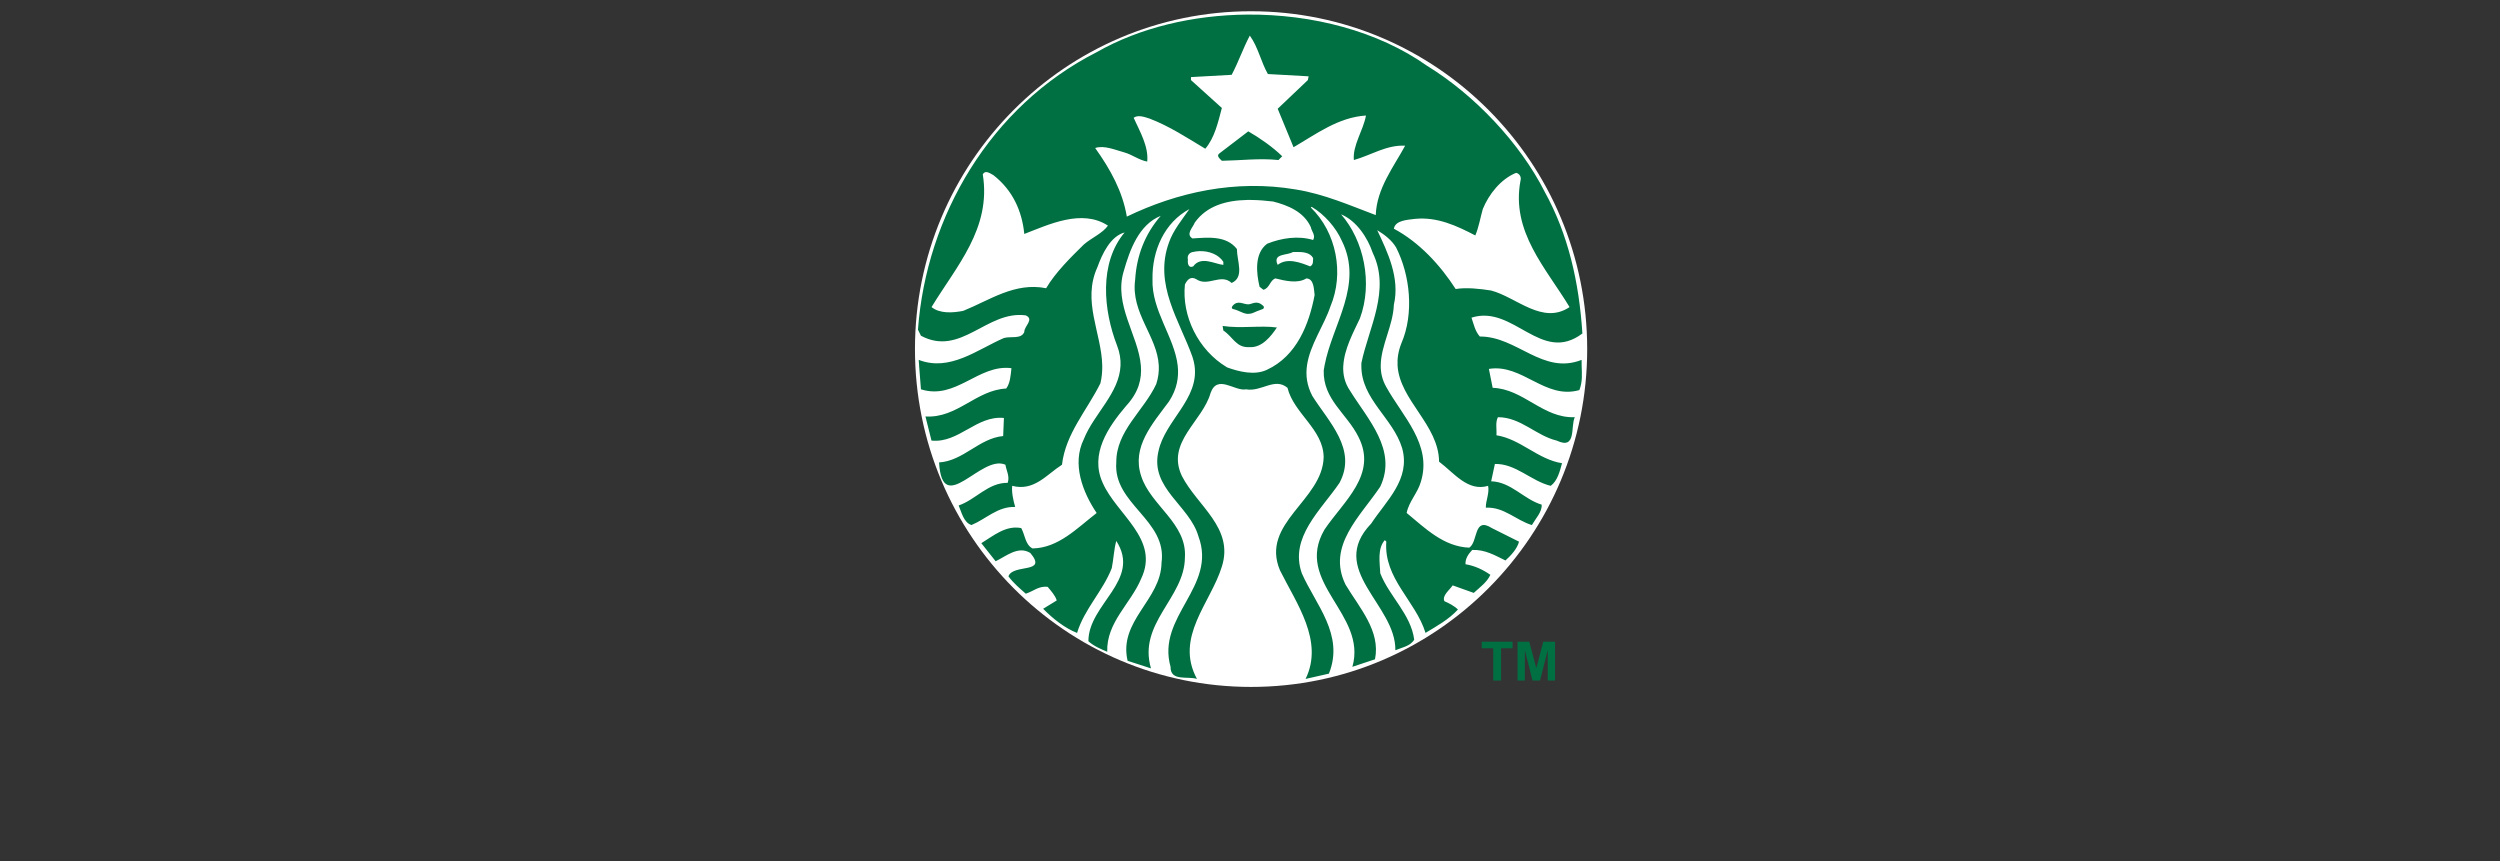 <svg width="148" height="51" viewBox="0 0 148 51" fill="none" xmlns="http://www.w3.org/2000/svg">
<rect x="0" y="0" width="148" height="51" fill="#333333" stroke="none"/>
<path d="M93.962 20.666C93.962 31.712 85.053 40.666 74.064 40.666C63.075 40.666 54.166 31.712 54.166 20.666C54.166 9.62 63.075 0.666 74.064 0.666C85.053 0.666 93.962 9.62 93.962 20.666Z" fill="white"/>
<path d="M73.898 7.776C74.598 8.18 75.341 8.7 75.907 9.25L75.685 9.474C74.569 9.355 73.393 9.503 72.335 9.519C72.217 9.4 71.979 9.221 72.201 9.072L73.898 7.776ZM93.633 21.641C93.648 22.145 93.695 22.577 93.499 23.093C91.46 23.673 90.12 21.514 88.142 21.84L88.365 22.959C90.196 23.019 91.339 24.774 93.23 24.698C92.962 25.235 93.35 26.649 92.16 26.084C90.924 25.787 90.031 24.698 88.677 24.698C88.514 24.998 88.617 25.414 88.589 25.768C90.017 25.993 91.044 27.2 92.472 27.422C92.338 27.913 92.204 28.463 91.802 28.762C90.641 28.479 89.733 27.436 88.497 27.466L88.277 28.493C89.452 28.524 90.211 29.563 91.267 29.875C91.296 30.309 90.909 30.696 90.686 31.083C89.748 30.802 89.033 29.996 87.962 30.055C87.947 29.652 88.186 29.194 88.096 28.762C86.893 29.12 86.086 28.002 85.194 27.331C85.169 25.137 82.858 23.697 82.736 21.641C82.713 21.231 82.775 20.793 82.962 20.323C83.721 18.567 83.483 16.288 82.65 14.651C82.397 14.22 81.949 13.88 81.531 13.627C82.142 14.922 82.887 16.453 82.516 18.045C82.472 19.275 81.747 20.456 81.739 21.641C81.736 22.064 81.826 22.486 82.069 22.913C83.037 24.656 84.779 26.306 84.124 28.493C83.944 29.165 83.407 29.684 83.274 30.367C84.406 31.305 85.477 32.362 86.98 32.422C87.515 32.08 87.218 30.563 88.319 31.263L89.927 32.067C89.81 32.498 89.45 32.883 89.123 33.18C88.513 32.883 87.918 32.527 87.157 32.556C86.933 32.794 86.74 33.061 86.757 33.403C87.292 33.491 87.783 33.717 88.23 34.03C88.023 34.477 87.618 34.757 87.246 35.1L85.999 34.654C85.79 34.952 85.358 35.265 85.51 35.592C85.791 35.713 86.103 35.876 86.31 36.084C85.76 36.68 85.062 37.062 84.39 37.467C83.812 35.576 81.906 34.25 82.07 32.064L81.981 31.975C81.533 32.479 81.683 33.285 81.712 33.938C82.248 35.308 83.527 36.365 83.721 37.867C83.497 38.254 82.992 38.331 82.605 38.494C82.649 35.787 78.542 33.733 81.176 30.994C82.055 29.653 83.526 28.373 83.005 26.527C82.469 24.744 80.576 23.639 80.592 21.641L80.595 21.485C81.027 19.401 82.337 17.183 81.265 14.966C80.966 14.074 80.299 13.061 79.391 12.688C80.745 14.237 81.281 16.765 80.507 18.849C80.117 19.679 79.579 20.666 79.525 21.641H79.522C79.493 22.15 79.597 22.657 79.926 23.137C80.954 24.804 82.738 26.636 81.712 28.808C80.551 30.549 78.527 32.319 79.657 34.612C80.476 35.981 81.742 37.347 81.4 39.03L80.061 39.476C80.954 36.337 76.578 34.492 78.41 31.352C79.541 29.67 81.564 28.093 80.418 25.861C79.734 24.478 78.32 23.659 78.364 21.931L78.413 21.641C78.874 19.19 80.737 16.87 79.434 14.251C79.092 13.478 78.408 12.689 77.648 12.242L77.603 12.288C79.121 13.761 79.583 16.186 78.764 18.134C78.382 19.277 77.544 20.416 77.373 21.642C77.292 22.219 77.361 22.818 77.695 23.448C78.662 24.98 80.358 26.605 79.299 28.585C78.185 30.221 76.324 31.812 77.067 33.939C77.886 35.8 79.596 37.573 78.672 39.88L77.29 40.192C78.391 37.944 76.74 35.712 75.774 33.762C74.597 30.964 78.301 29.624 78.36 27.066C78.346 25.415 76.591 24.477 76.22 22.959C75.46 22.319 74.673 23.214 73.765 23.048C73.094 23.183 72.064 22.125 71.664 23.272C71.187 24.952 69.016 26.188 69.97 28.182C70.878 29.953 73.064 31.249 72.334 33.542C71.68 35.683 69.521 37.722 70.86 40.192C70.31 40.014 69.283 40.355 69.297 39.476C68.45 36.485 72.065 34.742 70.948 31.753C70.429 29.922 68.061 28.91 68.582 26.708C68.968 24.895 71.002 23.627 70.717 21.641C70.693 21.475 70.653 21.305 70.594 21.128C69.835 18.985 68.285 16.841 69.209 14.34C69.462 13.626 69.969 13.015 70.414 12.377C68.94 13.165 68.197 14.833 68.228 16.529C68.163 18.373 69.526 19.953 69.72 21.641C69.796 22.323 69.684 23.02 69.209 23.76C68.242 25.072 66.978 26.454 67.558 28.181C68.109 29.923 70.281 30.979 70.147 33.003C70.133 35.398 67.35 36.89 68.138 39.568L66.753 39.119C66.203 36.739 68.733 35.521 68.762 33.319C69.12 30.786 65.89 29.846 66.084 27.378C66.07 25.502 67.721 24.314 68.45 22.736C68.575 22.352 68.617 21.989 68.6 21.642C68.511 19.897 66.939 18.533 67.2 16.572C67.287 15.128 67.778 13.863 68.716 12.777C67.422 13.297 66.888 14.787 66.53 16.037C65.91 18.042 67.391 19.845 67.539 21.642C67.605 22.435 67.411 23.224 66.665 24.03C65.593 25.293 64.506 26.887 65.28 28.585C66.099 30.459 68.674 31.917 67.558 34.254C66.948 35.728 65.489 36.843 65.549 38.584C65.162 38.42 64.761 38.257 64.433 37.96C64.433 35.743 67.586 34.358 66.084 32.022C65.951 32.483 65.922 33.109 65.818 33.63C65.296 34.985 64.181 36.069 63.763 37.47C63.065 37.201 62.335 36.635 61.754 36.039L62.559 35.547C62.469 35.249 62.231 34.996 62.024 34.743C61.501 34.67 61.158 35.013 60.727 35.147C60.355 34.819 59.996 34.521 59.7 34.119C59.967 33.359 62.053 33.988 60.996 32.737C60.283 32.291 59.566 32.928 58.942 33.226L58.094 32.156C58.824 31.71 59.551 31.083 60.458 31.263C60.682 31.666 60.697 32.258 61.128 32.468C62.661 32.438 63.747 31.278 64.922 30.37C64.103 29.151 63.437 27.469 64.164 25.995C64.747 24.518 66.266 23.274 66.335 21.641C66.351 21.269 66.293 20.878 66.13 20.457C65.327 18.388 65.043 15.592 66.577 13.761C65.743 13.985 65.252 15.024 64.968 15.813C64.047 17.833 65.212 19.704 65.253 21.641C65.258 21.989 65.23 22.338 65.145 22.689C64.356 24.282 63.078 25.679 62.87 27.511C61.962 28.09 61.217 29.103 59.923 28.761C59.877 29.103 59.982 29.625 60.1 30.012C59.074 29.969 58.374 30.725 57.511 31.082C57.05 30.934 56.931 30.34 56.752 29.923C57.764 29.582 58.493 28.568 59.654 28.584C59.789 28.21 59.579 27.867 59.52 27.511C58.075 26.87 55.786 30.68 55.593 27.376C57.037 27.287 57.959 25.947 59.388 25.814L59.431 24.744C57.809 24.58 56.765 26.247 55.144 26.083L54.786 24.655C56.662 24.773 57.779 23.092 59.566 23.001C59.803 22.689 59.831 22.228 59.877 21.797C57.928 21.543 56.59 23.703 54.52 23.047C54.52 23.047 54.449 22.148 54.41 21.641H54.413C54.399 21.442 54.386 21.304 54.386 21.304C56.231 22.02 57.852 20.695 59.431 20.011C59.832 19.891 60.458 20.099 60.638 19.653C60.623 19.311 61.247 18.91 60.727 18.671C58.42 18.358 56.886 21.142 54.52 19.876L54.343 19.518C54.835 12.792 58.628 6.29 64.922 3.09C67.472 1.633 70.639 0.891 73.833 0.864C77.687 0.832 81.582 1.843 84.48 3.894C87.293 5.62 89.985 8.465 91.445 11.352C92.842 13.882 93.485 16.72 93.677 19.742C91.236 21.587 89.598 18.005 87.112 18.806C87.246 19.194 87.32 19.595 87.605 19.922C89.808 19.907 91.325 22.214 93.631 21.305L93.633 21.641ZM65.591 13.357C64.043 12.345 62.081 13.298 60.638 13.85C60.504 12.495 59.954 11.26 58.807 10.367C58.695 10.312 58.542 10.196 58.403 10.187C58.32 10.182 58.241 10.215 58.18 10.321C58.7 13.52 56.62 15.753 55.147 18.179C55.637 18.581 56.426 18.521 57.021 18.403C58.583 17.778 60.071 16.691 61.931 17.063C62.481 16.126 63.406 15.218 64.164 14.474C64.627 14.073 65.263 13.819 65.591 13.357ZM70.325 15.367C70.295 15.559 70.34 15.903 70.637 15.77C71.099 15.13 71.917 15.636 72.422 15.681V15.501C72.145 15.066 71.574 14.847 70.994 14.868C70.861 14.873 70.725 14.893 70.594 14.923C70.4 14.966 70.265 15.144 70.325 15.367ZM77.602 13.449C77.186 12.527 76.234 12.153 75.369 11.93C74.946 11.878 74.506 11.842 74.07 11.838C73.988 11.837 73.906 11.836 73.825 11.838C72.605 11.863 71.44 12.176 70.728 13.18C70.625 13.464 70.176 13.862 70.593 14.116C71.531 14.056 72.601 13.938 73.226 14.743C73.226 15.458 73.688 16.409 72.914 16.752C72.273 16.158 71.514 17.004 70.817 16.528C70.489 16.334 70.281 16.56 70.147 16.843C69.953 18.688 70.919 20.724 72.645 21.75C73.345 22.003 74.285 22.243 75.015 21.885C76.771 21.067 77.498 19.193 77.825 17.467C77.781 17.138 77.797 16.498 77.336 16.482C76.816 16.811 76.056 16.617 75.505 16.482C75.178 16.588 75.163 17.065 74.792 17.155L74.566 16.975C74.372 16.157 74.253 14.996 75.013 14.431C75.862 14.088 76.859 13.939 77.737 14.207C77.9 13.925 77.647 13.703 77.602 13.449ZM76.706 14.917C76.647 14.918 76.59 14.921 76.531 14.923C76.22 15.131 75.311 14.982 75.639 15.681C76.205 15.234 76.993 15.547 77.559 15.77C77.768 15.666 77.723 15.458 77.737 15.278C77.555 14.94 77.121 14.909 76.706 14.917ZM83.185 8.625C82.084 8.566 81.161 9.191 80.149 9.474C80.061 8.613 80.715 7.704 80.865 6.839C79.228 6.944 77.932 7.929 76.578 8.716C76.265 7.959 75.951 7.198 75.639 6.438L77.425 4.741L77.471 4.518L75.059 4.383C74.643 3.655 74.48 2.779 73.988 2.109C73.587 2.868 73.317 3.671 72.915 4.429L70.506 4.564V4.741L72.334 6.392C72.111 7.241 71.903 8.163 71.353 8.805C70.281 8.163 69.225 7.465 68.051 7.019C67.768 6.928 67.365 6.779 67.112 6.973C67.484 7.792 68.004 8.673 67.916 9.566C67.425 9.476 67.039 9.161 66.577 9.028C66.025 8.878 65.37 8.583 64.834 8.762C65.727 10.012 66.456 11.319 66.708 12.823C69.671 11.393 73.126 10.606 76.713 11.217C78.394 11.485 79.94 12.17 81.444 12.734C81.502 11.157 82.499 9.89 83.185 8.625ZM88.273 17.198C89.79 17.599 91.312 19.252 92.918 18.18C91.519 15.858 89.437 13.715 90.016 10.679C90.077 10.472 89.943 10.262 89.75 10.233C88.843 10.604 88.14 11.498 87.781 12.377C87.633 12.896 87.546 13.449 87.338 13.939C86.251 13.373 85.091 12.825 83.766 12.957C83.288 13.017 82.604 13.048 82.516 13.539C84.019 14.342 85.255 15.682 86.176 17.11C86.817 17.005 87.603 17.094 88.273 17.198ZM72.379 19.296L72.422 19.565C73.004 19.952 73.183 20.609 73.988 20.549C74.702 20.591 75.237 19.922 75.593 19.387C74.627 19.254 73.451 19.46 72.379 19.296ZM73.183 18.091C73.213 18.21 73.11 18.389 73.272 18.449C73.748 18.346 74.611 18.702 74.877 18.137C74.691 17.929 74.388 17.834 74.07 17.834C73.752 17.834 73.422 17.927 73.183 18.091Z" fill="#007042"/>
<path opacity="0.99" d="M72.381 17.575H75.644V18.915H72.381V17.575Z" fill="white"/>
<path d="M72.983 18.291C73.405 18.391 73.509 18.541 73.843 18.582C74.197 18.576 74.146 18.504 74.764 18.291C74.804 18.276 74.86 18.187 74.791 18.118C74.407 17.738 74.142 18.01 73.901 18.017C73.582 18.02 73.283 17.744 72.972 18.103C72.918 18.176 72.891 18.248 72.983 18.291Z" fill="#007042"/>
<path d="M88.4 40.288V38.378H87.718V37.989H89.544V38.378H88.864V40.288H88.4Z" fill="#007042"/>
<path d="M89.839 40.288V37.989H90.533L90.95 39.557L91.362 37.989H92.058V40.288H91.627V38.479L91.171 40.288H90.724L90.27 38.479V40.288H89.839Z" fill="#007042"/>
</svg>
